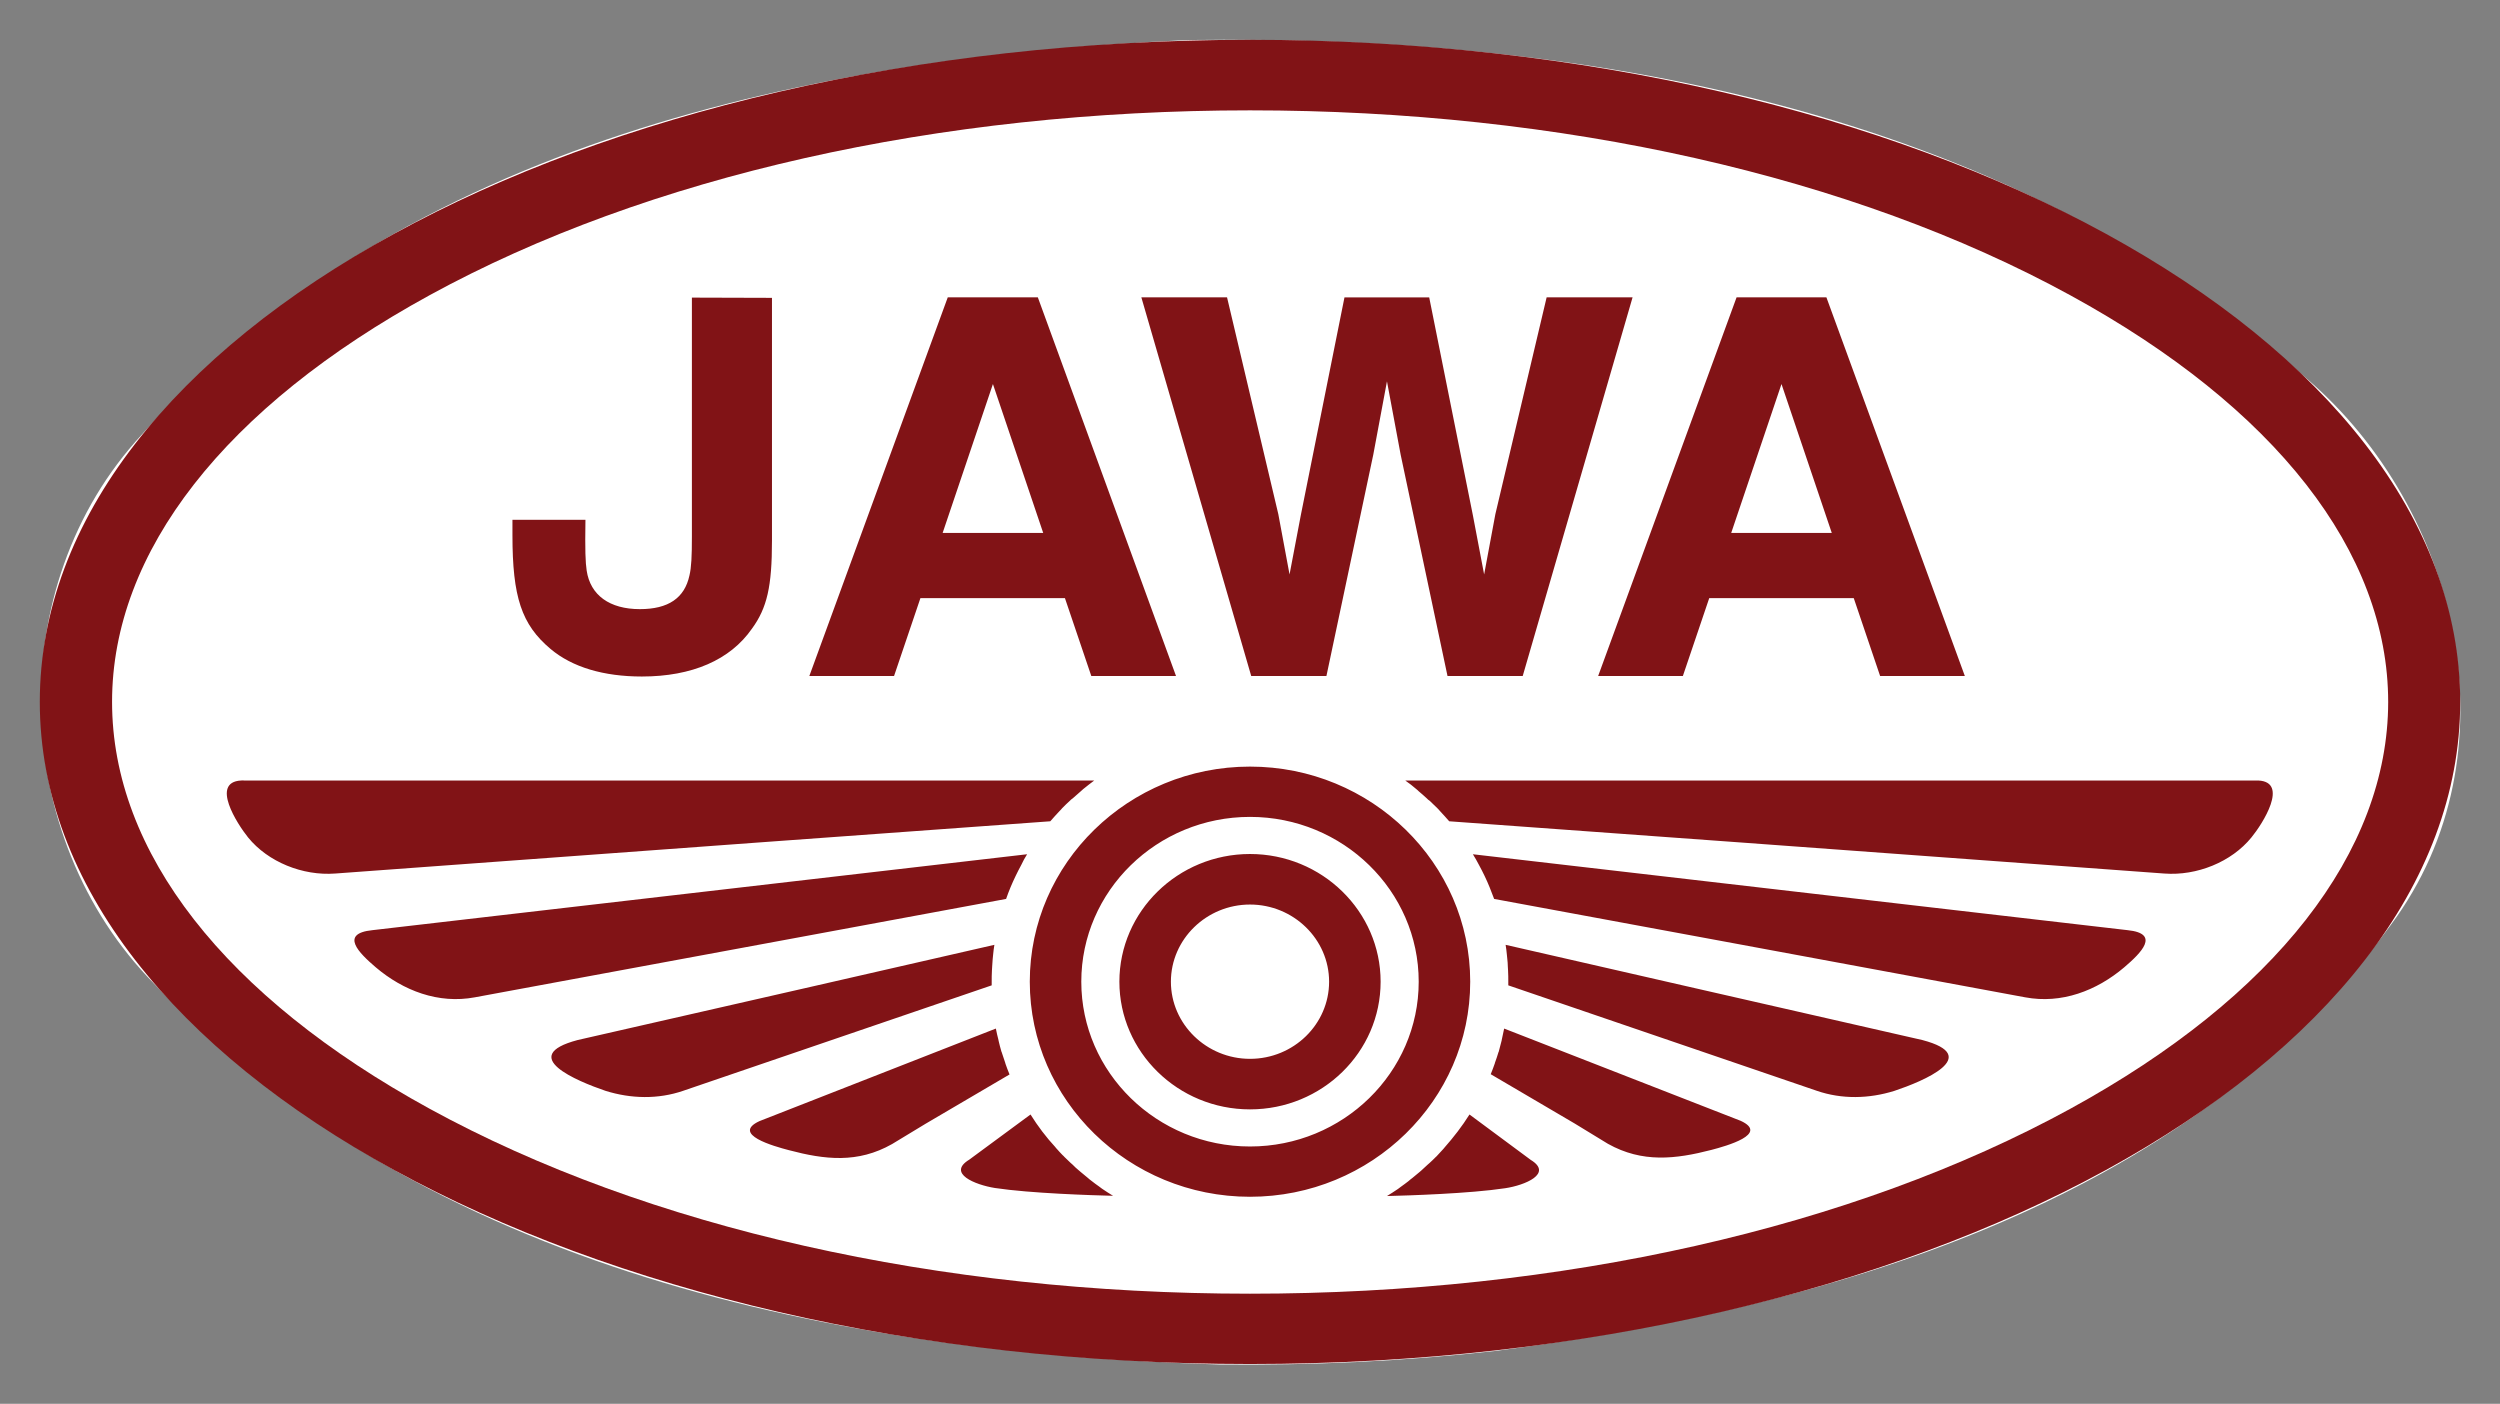 <?xml version="1.0" encoding="utf-8"?>
<!-- Generator: Adobe Illustrator 28.0.0, SVG Export Plug-In . SVG Version: 6.00 Build 0)  -->
<svg version="1.1" id="svg944" xmlns:svg="http://www.w3.org/2000/svg"
	 xmlns="http://www.w3.org/2000/svg" xmlns:xlink="http://www.w3.org/1999/xlink" x="0px" y="0px" viewBox="0 0 1024 575"
	 style="enable-background:new 0 0 1024 575;" xml:space="preserve">
<rect x="0" y="0" width="1024" height="575" fill="#808080" stroke="none"/>
<style type="text/css">
	.st0{fill-rule:evenodd;clip-rule:evenodd;fill:#FFFFFF;}
	.st1{fill-rule:evenodd;clip-rule:evenodd;fill:#811316;}
</style>
<path id="path671-3" class="st0" d="M499.1,558.9C344.8,554.1,174,520.7,62.9,402.7C4,342.8,0.5,240.1,58.1,178
	C165,58.2,334.1,23.4,486.3,16.4c159.6-2.2,334.1,26.9,458.3,138.5c62.9,53.7,86.7,154.2,34.7,223.9
	c-84.1,115.6-232.6,156.9-366.4,174.5C575,557.6,537.4,559.3,499.1,558.9L499.1,558.9z"/>
<path id="path627" class="st1" d="M388.2,121.8l-56.7,155.1h34.7L377,245h59.2l10.8,31.9h34.7l-56.6-155.1L388.2,121.8L388.2,121.8z
	 M467.5,121.8l45,155.1h30.8l19.2-90.7l5.6-30l0,0l5.6,30l19.2,90.7h30.8l45-155.1h-35.2l-21,88.8l-4.6,24.7l-4.6-24.2l-17.9-89.3
	h-34.7l-17.9,89.3l-4.6,24.2l-4.6-24.7l-21-88.8L467.5,121.8z M711.3,121.8l-56.7,155.1h34.7l10.8-31.9h59.2l10.8,31.9h34.7
	l-56.7-155.1L711.3,121.8L711.3,121.8z M283.4,121.9v98c0,7.8-0.2,12.5-1,15.8c-2,9.3-8.7,13.8-20.3,13.8
	c-12.4,0-20.3-5.7-21.8-15.8c-0.5-3.3-0.7-8.3-0.5-20.8h-29.9v6.3c0,25.3,3.7,36.6,15.6,46.6c8.9,7.5,21.8,11.3,37.4,11.3
	c20.6,0,36.2-6.8,45.1-19.6c6.2-8.5,8.2-17.3,8.2-36V122L283.4,121.9z M406.7,157.3l20.6,61h-41.2L406.7,157.3z M729.7,157.3
	l20.6,61h-41.2L729.7,157.3z"/>
<path id="path643" class="st1" d="M512,314c-49.7,0-90.2,39.5-90.2,88.1s40.5,88.1,90.2,88.1s90.2-39.5,90.2-88.1S561.7,314,512,314
	L512,314z M98.7,319.7c-12.5,0.7-1.6,17.7,2.9,23.3c8.2,10.1,22.4,15.8,35.7,14.8c51.9-3.8,173.2-12.7,173.2-12.7l119.7-8.7l0,0
	c1.2-1.4,2.5-2.8,3.8-4.2c0.4-0.4,0.8-0.8,1.1-1.2c1-1,2-2,3-2.9c0.4-0.4,0.8-0.8,1.3-1.1c1.1-1,2.2-1.9,3.3-2.9
	c0.3-0.3,0.7-0.6,1-0.9c1.5-1.2,3-2.4,4.5-3.5l0,0H100.1C99.6,319.7,99.1,319.6,98.7,319.7L98.7,319.7z M575.6,319.7L575.6,319.7
	c1.6,1.1,3.1,2.3,4.5,3.5c0.4,0.3,0.7,0.6,1,0.9c1.1,0.9,2.2,1.9,3.3,2.9c0.4,0.4,0.8,0.8,1.3,1.1c1,1,2,1.9,3,2.9
	c0.4,0.4,0.8,0.8,1.1,1.2c1.3,1.4,2.6,2.8,3.8,4.2l0,0l119.7,8.7c0,0,121.2,8.9,173.2,12.7c13.3,1,27.5-4.7,35.7-14.8
	c4.6-5.6,15.4-22.6,2.9-23.3c-0.4,0-0.8,0-1.3,0L575.6,319.7z M512,334.6c38.1,0,69.1,30.3,69.1,67.5s-31,67.5-69.1,67.5
	s-69.1-30.3-69.1-67.5C442.9,364.9,473.9,334.6,512,334.6L512,334.6z M512,349.8c-29.5,0-53.5,23.5-53.5,52.3s24,52.3,53.5,52.3
	s53.5-23.4,53.5-52.3C565.5,373.3,541.5,349.8,512,349.8L512,349.8z M420.7,349.9L152.5,381c-13.5,1.4-5.5,9.3,1.4,15.2
	c11.3,9.6,25.7,15.1,40.6,12.3c61.8-11.4,200.8-37.2,217.6-40.3l0,0c1.1-3.2,2.4-6.3,3.9-9.4l0,0c0.7-1.5,1.5-3,2.3-4.5l0,0
	C419,352.8,419.8,351.3,420.7,349.9L420.7,349.9z M603.3,349.9c0.9,1.4,1.7,2.9,2.5,4.4l0,0c0.8,1.5,1.6,3,2.3,4.5l0,0
	c1.5,3.1,2.7,6.2,3.9,9.4l0,0c16.7,3.1,155.8,28.8,217.5,40.3c14.9,2.8,29.3-2.7,40.6-12.3c6.9-5.9,14.9-13.8,1.4-15.2L603.3,349.9z
	 M512,370.5c17.8,0,32.4,14.2,32.4,31.6s-14.5,31.6-32.4,31.6c-17.8,0-32.4-14.2-32.4-31.6S494.2,370.5,512,370.5z M407.3,387
	c-18.6,4.3-123.3,28.2-170.7,39c-24.9,6.6-0.3,16.8,11.4,20.8c10.5,3.3,21.6,3.5,31.8,0l126.4-43.2c0-0.5,0-0.9,0-1.4
	c0-1.6,0-3.1,0.1-4.7c0-0.6,0.1-1.1,0.1-1.7c0.1-1,0.1-1.9,0.2-2.9c0.1-0.7,0.1-1.4,0.2-2C406.9,389.6,407.1,388.3,407.3,387
	L407.3,387z M616.7,387L616.7,387c0.2,1.3,0.4,2.6,0.5,3.9c0.1,0.7,0.1,1.4,0.2,2c0.1,1,0.2,1.9,0.2,2.9c0,0.6,0.1,1.1,0.1,1.7
	c0.1,1.6,0.1,3.1,0.1,4.7c0,0.5,0,1,0,1.4l126.4,43.2c10.2,3.5,21.3,3.3,31.8,0c11.7-3.9,36.4-14.2,11.4-20.8
	C740,415.2,635.3,391.3,616.7,387L616.7,387z M407.9,421.3l-96.8,37.9c-11.7,5.4,5.9,10.3,12,11.9c14.7,3.9,28.2,5.5,42.3-2.5
	l13.7-8.3l34.4-20.2c-0.6-1.5-1.2-3-1.7-4.5v-0.1c-0.5-1.5-1-3-1.5-4.5c0-0.1,0-0.1-0.1-0.2c-0.4-1.5-0.9-3.1-1.2-4.6
	c0-0.1,0-0.1,0-0.1C408.6,424.5,408.2,422.9,407.9,421.3L407.9,421.3z M616.1,421.3c-0.3,1.6-0.7,3.2-1,4.7v0.1
	c-0.4,1.6-0.8,3.1-1.2,4.6c0,0.1,0,0.1-0.1,0.2c-0.5,1.5-0.9,3-1.5,4.5v0.1c-0.5,1.5-1.1,3-1.7,4.5l34.4,20.2l13.6,8.3
	c14.1,7.9,27.7,6.3,42.4,2.5c6.1-1.6,23.7-6.5,12-11.9L616.1,421.3z M422.1,456.5L397,475c-9.2,5.6,2.4,10.3,10.5,11.6
	c14.5,2.2,40,3,48.4,3.2c-1.5-0.9-3-1.9-4.5-2.9c-0.4-0.3-0.8-0.6-1.2-0.9c-1-0.7-2.1-1.5-3.1-2.3l0,0c-0.5-0.4-1.1-0.8-1.6-1.3
	c-1-0.8-1.9-1.6-2.9-2.4c-0.2-0.2-0.5-0.4-0.7-0.6c-0.9-0.8-1.8-1.5-2.6-2.4c-0.3-0.2-0.5-0.5-0.8-0.7c-0.8-0.8-1.7-1.6-2.5-2.4
	c-0.2-0.3-0.5-0.5-0.8-0.8c-0.8-0.8-1.6-1.7-2.4-2.6c-0.2-0.2-0.4-0.4-0.5-0.6C428.5,465.8,425.1,461.3,422.1,456.5L422.1,456.5z
	 M601.9,456.5c-3,4.8-6.5,9.3-10.2,13.5c-0.2,0.2-0.3,0.4-0.5,0.6c-0.8,0.9-1.6,1.7-2.4,2.6c-0.2,0.3-0.5,0.5-0.8,0.8
	c-0.8,0.8-1.6,1.6-2.5,2.4c-0.3,0.2-0.5,0.5-0.8,0.7c-0.9,0.8-1.7,1.6-2.6,2.4c-0.2,0.2-0.5,0.4-0.7,0.6c-1,0.8-1.9,1.6-2.9,2.4
	c-0.5,0.4-1.1,0.8-1.6,1.3c-1,0.8-2,1.5-3.1,2.3c-0.4,0.3-0.8,0.6-1.2,0.9c-1.5,1-3,2-4.5,2.9c8.5-0.2,33.9-1,48.4-3.2
	c8.1-1.2,19.7-6,10.5-11.6L601.9,456.5z"/>
<path id="path655" class="st1" d="M848.1,454.1C758.8,503,639.5,529.9,512,529.9c-127.4,0-246.8-26.9-336.1-75.8
	c-83.8-45.9-130-105.1-130-166.6S92.1,166.8,176,120.9c89.2-48.8,208.6-75.7,336-75.7S758.8,72.1,848.1,121
	c83.9,45.9,130.1,105.1,130.1,166.6C978.1,349,931.9,408.2,848.1,454.1z M512,16.3c-273.8,0-495.7,121.4-495.7,271.2
	S238.2,558.7,512,558.7s495.7-121.4,495.7-271.2S785.8,16.3,512,16.3"/>
</svg>
